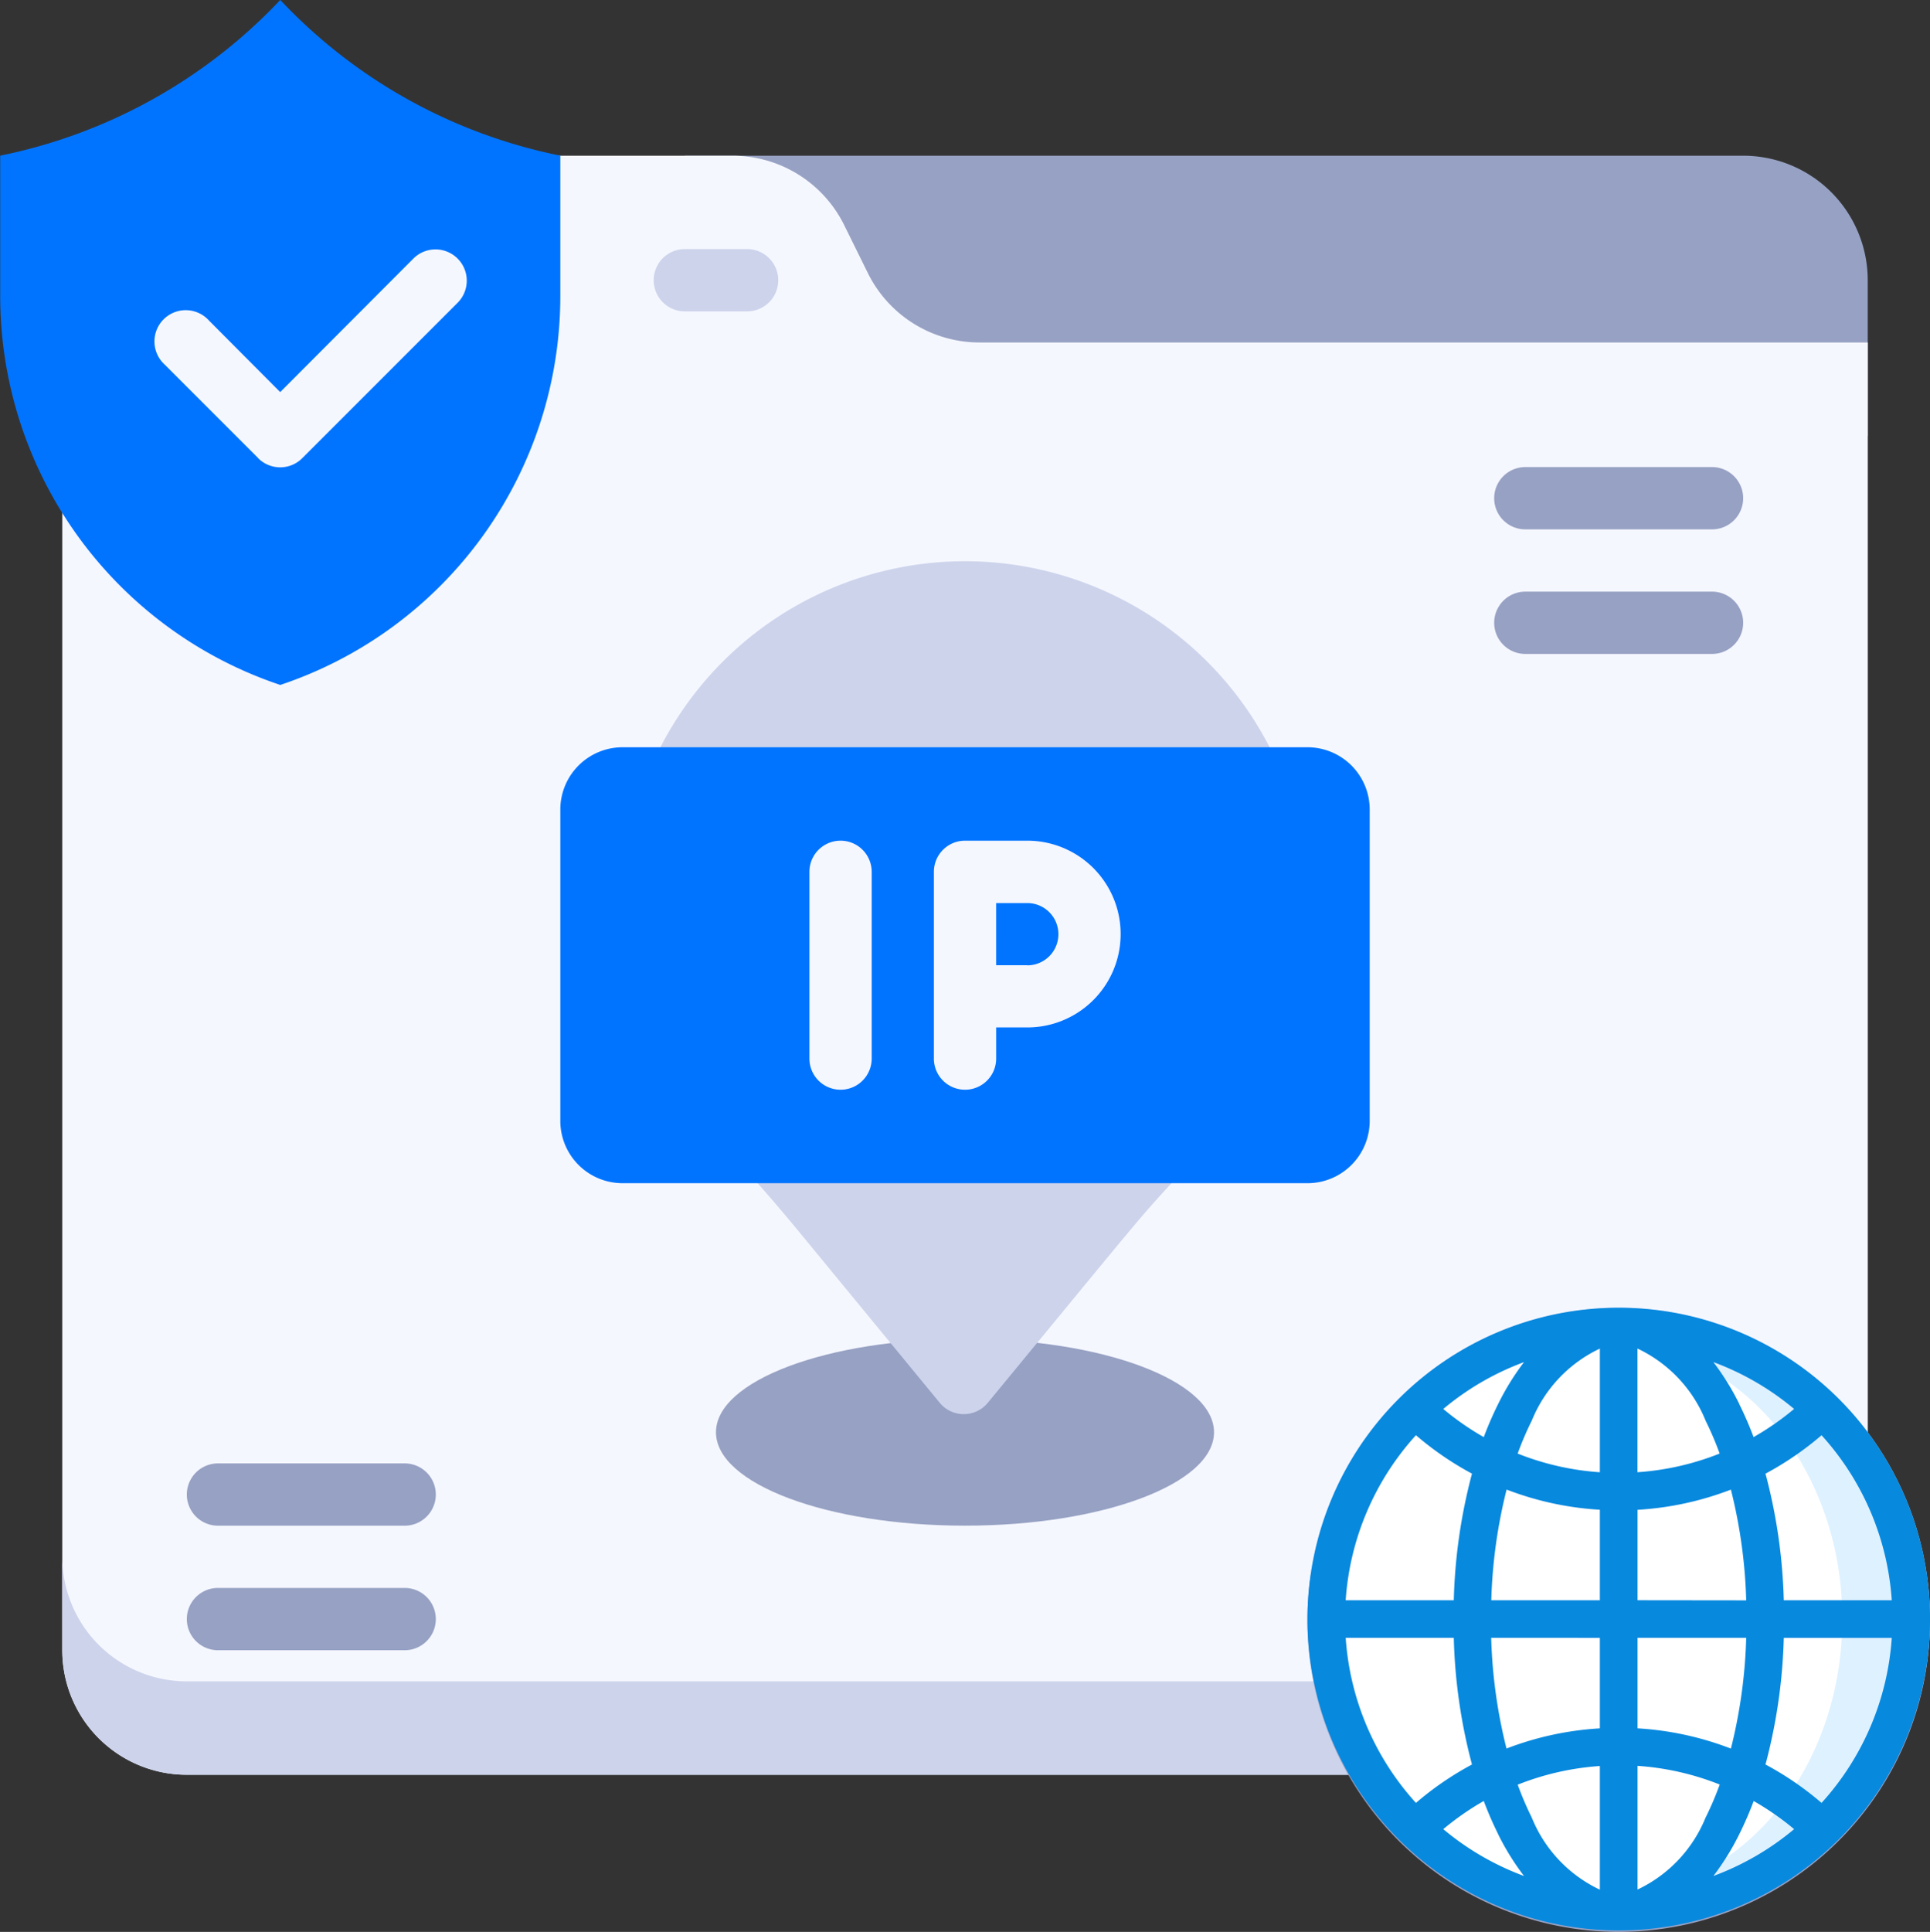 <svg xmlns="http://www.w3.org/2000/svg" width="76.494" height="76.551" viewBox="0 0 76.494 76.551">
  <rect x="0" y="0" width="76.494" height="76.551" fill="#333333" stroke="none"/>
  <g id="Group_166201" data-name="Group 166201" transform="translate(-2.615 -2.234)">
    <path id="Path_237926" data-name="Path 237926" d="M183.845,48.6h41.948a4.935,4.935,0,0,1,4.935,4.935V59.7H183.845Z" transform="translate(-154.087 -40.196)" fill="#96a1c3"/>
    <path id="Path_237927" data-name="Path 237927" d="M30.117,48.6H51.745a4.935,4.935,0,0,1,4.417,2.727l.962,1.949A4.935,4.935,0,0,0,61.542,56h35.2V107.82a4.935,4.935,0,0,1-4.935,4.935H30.117a4.935,4.935,0,0,1-4.935-4.935V53.534A4.935,4.935,0,0,1,30.117,48.6Z" transform="translate(-20.099 -40.196)" fill="#f5f7ff"/>
    <path id="Path_237928" data-name="Path 237928" d="M91.806,410.524H30.117a4.935,4.935,0,0,1-4.935-4.935v3.7a4.935,4.935,0,0,0,4.935,4.935H91.806a4.935,4.935,0,0,0,4.935-4.935v-3.7a4.935,4.935,0,0,1-4.935,4.935Z" transform="translate(-20.099 -341.666)" fill="#ccd3eb"/>
    <path id="Path_237929" data-name="Path 237929" d="M31.524,15.1v5.564a16.249,16.249,0,0,1-11.1,15.41,16.249,16.249,0,0,1-11.1-15.41V15.1a20.974,20.974,0,0,0,11.1-6.169A20.9,20.9,0,0,0,31.524,15.1Z" transform="translate(-6.701 -6.699)" fill="#0074ff"/>
    <path id="Path_237930" data-name="Path 237930" d="M53.014,80.649l-3.7-3.7A1.239,1.239,0,1,1,51.065,75.2l2.825,2.838,5.293-5.305a1.239,1.239,0,0,1,1.752,1.752l-6.169,6.169a1.234,1.234,0,0,1-1.745.007Z" transform="translate(-40.17 -60.267)" fill="#f5f7ff"/>
    <circle id="Ellipse_451" data-name="Ellipse 451" cx="12.338" cy="12.338" r="12.338" transform="translate(54.434 54.052)" fill="#ccd3eb"/>
    <path id="Path_237931" data-name="Path 237931" d="M354.836,420.043a12.338,12.338,0,0,1-12.19-10.487,12.338,12.338,0,1,0,24.379,0A12.338,12.338,0,0,1,354.836,420.043Z" transform="translate(-288.064 -345.017)" fill="#96a1c3"/>
    <path id="Path_237932" data-name="Path 237932" d="M179.614,74.866h-2.468a1.234,1.234,0,0,1,0-2.468h2.468a1.234,1.234,0,1,1,0,2.468Z" transform="translate(-147.388 -60.294)" fill="#ccd3eb"/>
    <ellipse id="Ellipse_452" data-name="Ellipse 452" cx="9.87" cy="3.701" rx="9.87" ry="3.701" transform="translate(30.992 55.286)" fill="#96a1c3"/>
    <path id="Path_237933" data-name="Path 237933" d="M195.123,165.5a13.572,13.572,0,1,0-23.442,9.352c1.234,1.234,2.344,2.529,3.442,3.862l5.429,6.6a1.234,1.234,0,0,0,1.9,0c7.958-9.66,5.293-6.477,9.118-10.722A13.462,13.462,0,0,0,195.123,165.5Z" transform="translate(-140.689 -127.491)" fill="#ccd3eb"/>
    <path id="Path_237934" data-name="Path 237934" d="M154.581,199.328h27.143a2.468,2.468,0,0,1,2.468,2.468v12.338a2.468,2.468,0,0,1-2.468,2.468H154.581a2.468,2.468,0,0,1-2.468-2.468V201.8A2.468,2.468,0,0,1,154.581,199.328Z" transform="translate(-127.29 -167.484)" fill="#0074ff"/>
    <path id="Path_237938" data-name="Path 237938" d="M224.214,223.128h-2.467a1.234,1.234,0,0,0-1.234,1.234v7.4a1.234,1.234,0,1,0,2.468,0v-1.234h1.234a3.7,3.7,0,0,0,0-7.4Zm0,4.935h-1.234V225.6h1.234a1.234,1.234,0,1,1,0,2.468Zm-7.4-4.935a1.234,1.234,0,0,0-1.234,1.234v7.4a1.234,1.234,0,1,0,2.468,0v-7.4A1.234,1.234,0,0,0,216.812,223.128Z" transform="translate(-180.884 -187.582)" fill="#f5f7ff"/>
    <path id="Path_237940" data-name="Path 237940" d="M65.551,172.346h-7.4a1.234,1.234,0,0,0,0,2.468h7.4a1.234,1.234,0,0,0,0-2.468Zm0-4.935h-7.4a1.234,1.234,0,1,0,0,2.468h7.4a1.234,1.234,0,1,0,0-2.468ZM109.967,130.4h7.4a1.234,1.234,0,0,0,0-2.468h-7.4a1.234,1.234,0,0,0,0,2.468Zm7.4,2.468h-7.4a1.234,1.234,0,0,0,0,2.468h7.4a1.234,1.234,0,0,0,0-2.468Z" transform="translate(-46.897 -107.19)" fill="#96a1c3"/>
    <g id="Group_166202" data-name="Group 166202" transform="translate(54.435 54.052)">
      <path id="Path_237941" data-name="Path 237941" d="M256,20.624V43.311c5.938-.061,11.344-3.946,11.344-11.343S261.938,20.685,256,20.624Z" transform="translate(-243.663 -19.63)" fill="#def1ff"/>
      <path id="Path_237942" data-name="Path 237942" d="M31.948,21.1c4.841.075,8.862,4.9,8.862,10.847S36.79,42.72,31.948,42.8c-.038,0,.038.5,0,.5A11.715,11.715,0,0,1,20.6,31.948,11.715,11.715,0,0,1,31.948,20.6C31.987,20.6,31.91,21.1,31.948,21.1Z" transform="translate(-19.611 -19.611)" fill="#fff"/>
      <path id="Path_237943" data-name="Path 237943" d="M12.337,0A12.337,12.337,0,1,0,24.675,12.337,12.337,12.337,0,0,0,12.337,0ZM23.159,11.593H18.879a21.582,21.582,0,0,0-.725-5.017,12.359,12.359,0,0,0,2.222-1.523A10.805,10.805,0,0,1,23.159,11.593ZM13.082,1.619a5.391,5.391,0,0,1,2.7,2.86,12.518,12.518,0,0,1,.555,1.3,10.769,10.769,0,0,1-3.257.74v-4.9Zm4.033,2.194a10.045,10.045,0,0,0-1.027-1.658,10.835,10.835,0,0,1,3.2,1.856,10.9,10.9,0,0,1-1.606,1.116,13.808,13.808,0,0,0-.571-1.314ZM6.989,5.128A10.9,10.9,0,0,1,5.383,4.012a10.835,10.835,0,0,1,3.2-1.856A10.047,10.047,0,0,0,7.559,3.814a13.806,13.806,0,0,0-.571,1.314Zm1.9-.648a5.39,5.39,0,0,1,2.7-2.86v4.9a10.769,10.769,0,0,1-3.257-.74,12.551,12.551,0,0,1,.556-1.3Zm2.7,3.528v3.585H7.286a20.222,20.222,0,0,1,.607-4.387,12.28,12.28,0,0,0,3.7.8Zm0,5.075v3.585a12.275,12.275,0,0,0-3.7.8,20.226,20.226,0,0,1-.607-4.387Zm0,5.077v4.9a5.391,5.391,0,0,1-2.7-2.86,12.517,12.517,0,0,1-.556-1.3,10.769,10.769,0,0,1,3.257-.74Zm-4.033,2.7a10.045,10.045,0,0,0,1.027,1.658,10.836,10.836,0,0,1-3.2-1.856,10.894,10.894,0,0,1,1.605-1.116A13.817,13.817,0,0,0,7.559,20.861Zm10.127-1.314a10.9,10.9,0,0,1,1.606,1.116,10.836,10.836,0,0,1-3.2,1.856,10.047,10.047,0,0,0,1.027-1.658,13.832,13.832,0,0,0,.571-1.314Zm-1.9.648a5.39,5.39,0,0,1-2.7,2.86v-4.9a10.768,10.768,0,0,1,3.257.74,12.539,12.539,0,0,1-.555,1.3Zm-2.7-3.528V13.082h4.307a20.225,20.225,0,0,1-.607,4.388A12.277,12.277,0,0,0,13.082,16.667Zm0-5.075V8.008a12.278,12.278,0,0,0,3.7-.8,20.219,20.219,0,0,1,.607,4.388ZM4.3,5.052A12.364,12.364,0,0,0,6.521,6.575,21.584,21.584,0,0,0,5.8,11.593H1.515A10.805,10.805,0,0,1,4.3,5.052Zm-2.784,8.03H5.8A21.584,21.584,0,0,0,6.521,18.1,12.358,12.358,0,0,0,4.3,19.622a10.805,10.805,0,0,1-2.784-6.54Zm18.86,6.54A12.364,12.364,0,0,0,18.154,18.1a21.585,21.585,0,0,0,.725-5.017h4.28a10.805,10.805,0,0,1-2.784,6.54Z" fill="#0789de"/>
    </g>
  </g>
</svg>
